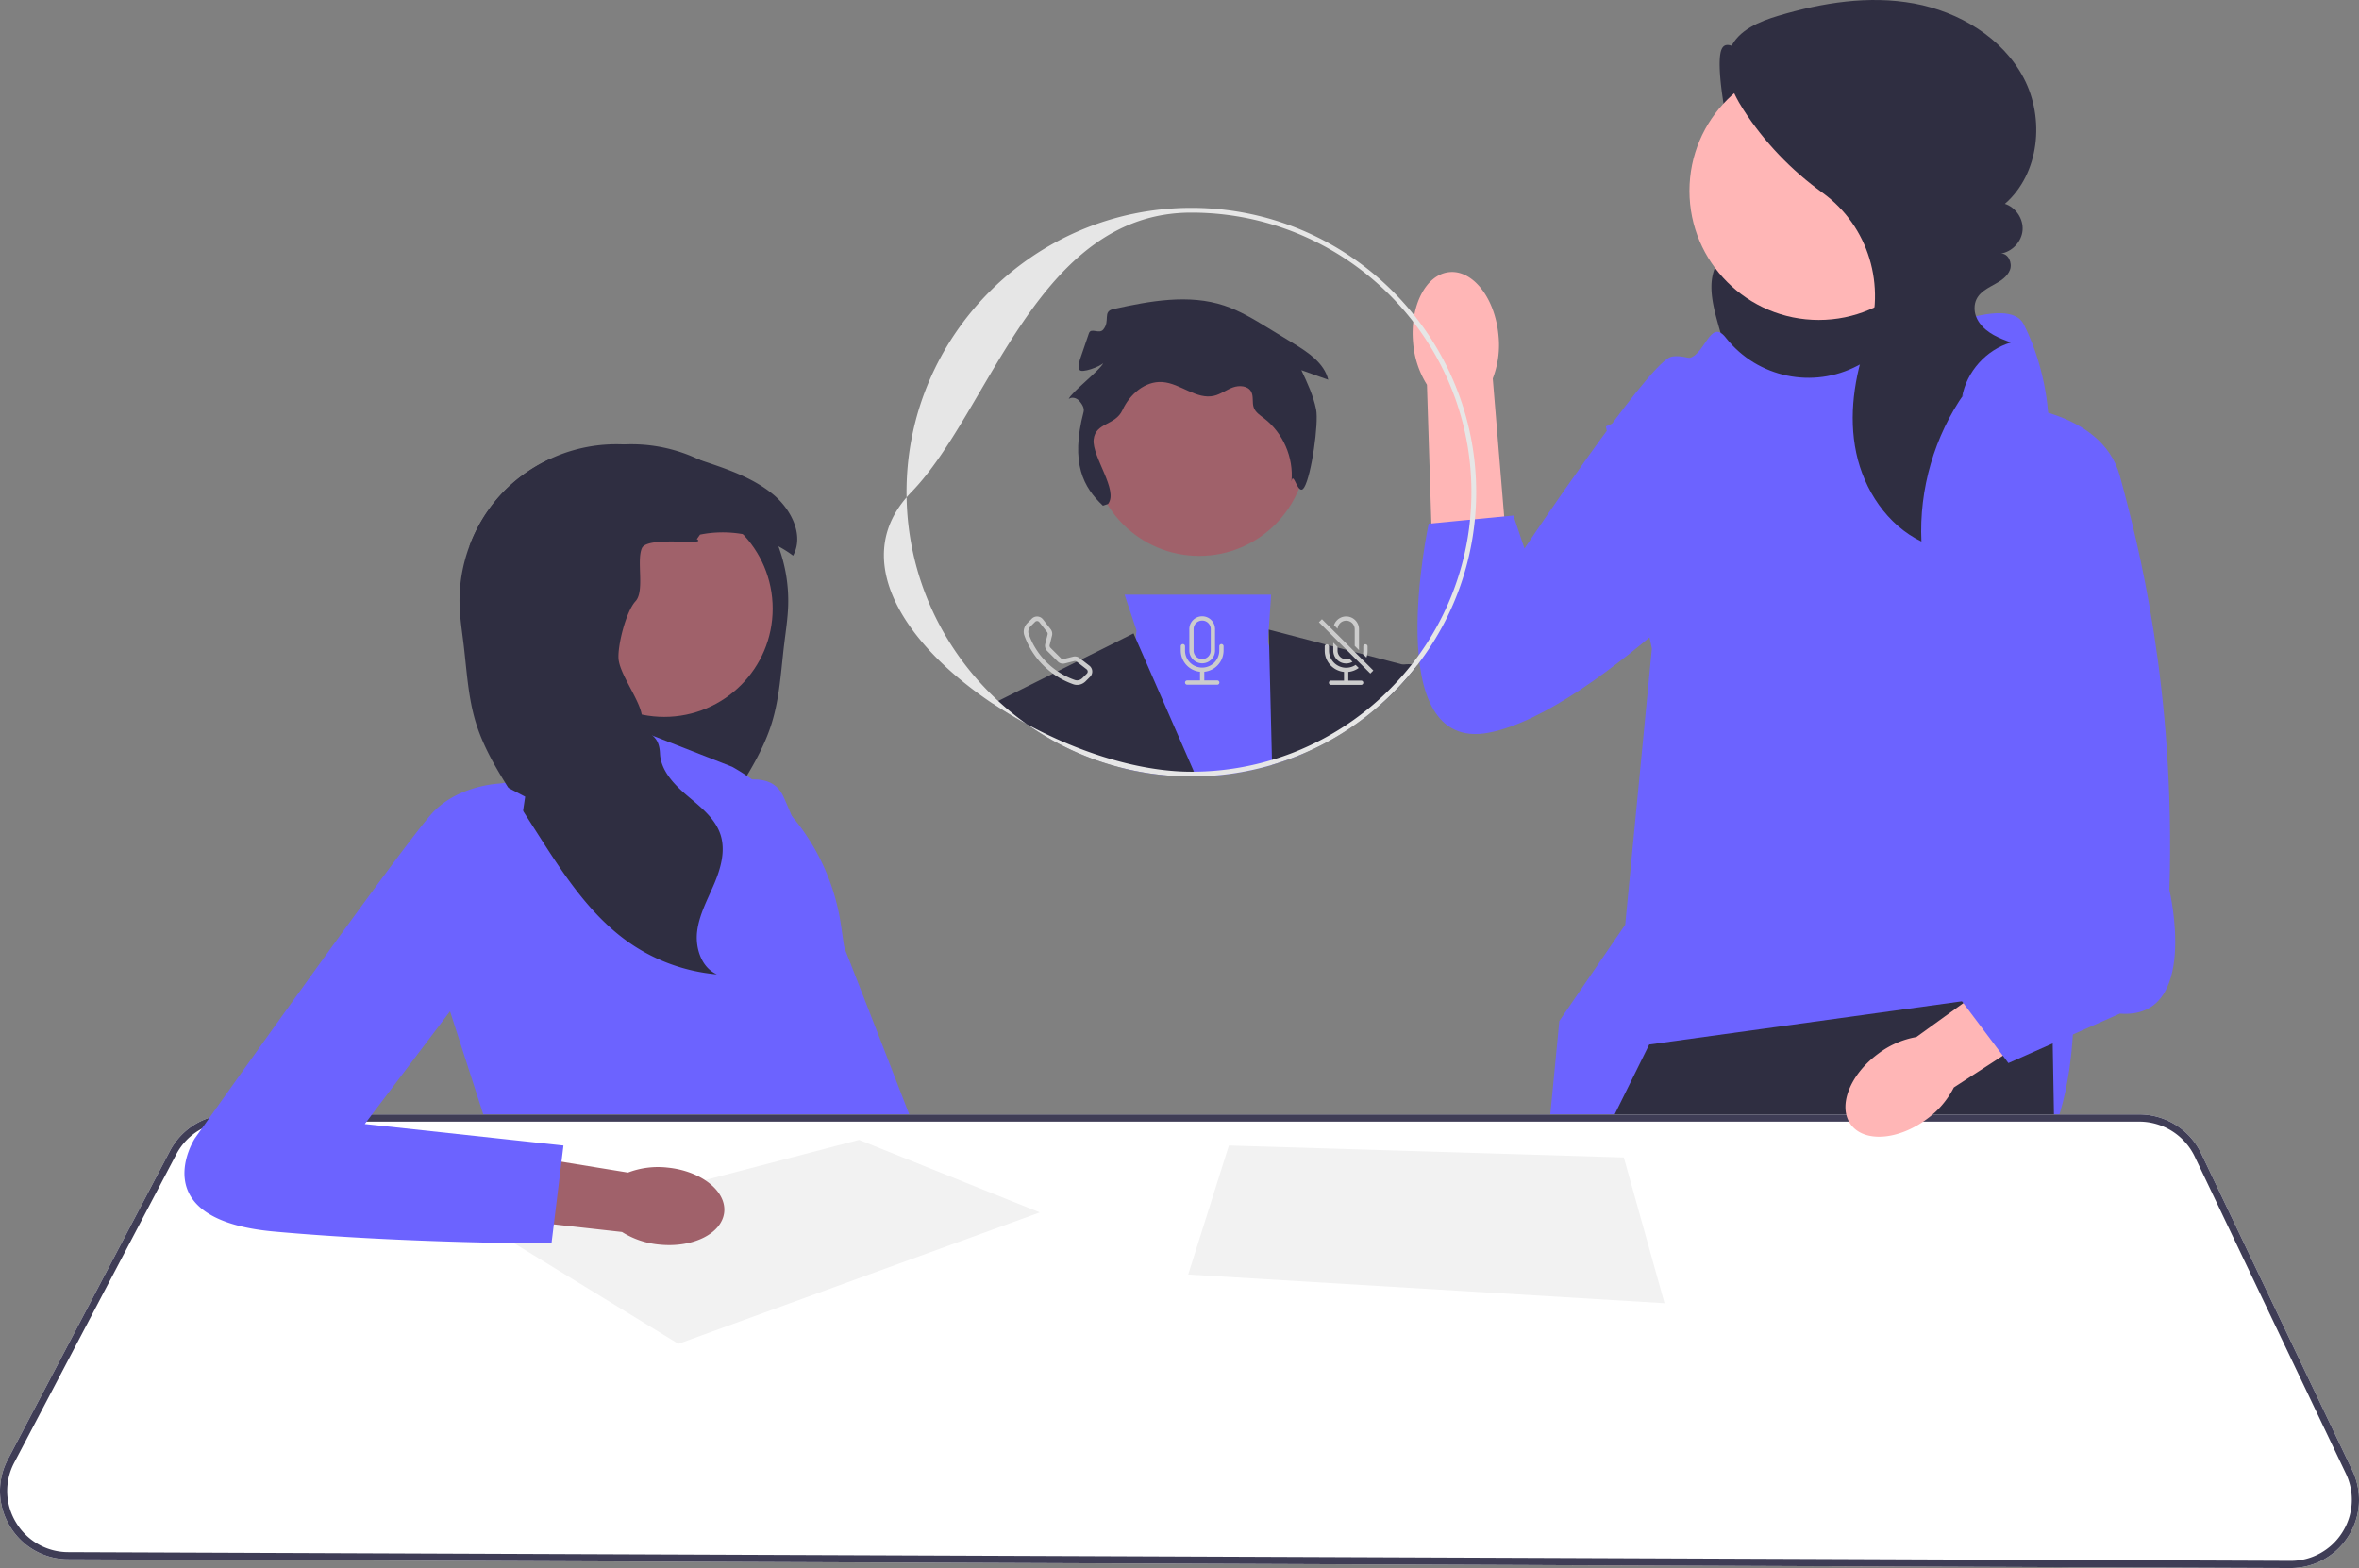 <svg viewBox="0 0 358 238" fill="none" xmlns="http://www.w3.org/2000/svg">
    <rect x="0" y="0" width="358" height="238" fill="#808080" stroke="none"/>
    <g clip-path="url(#b7e0pkr8oa)">
        <path d="M269.264 9.196c-2.705 1.517-7.07-4.485-8.059-1.55-.99 2.937 1.406 14.782 2.643 17.623.614 1.413 1.482 2.704 2.085 4.121.603 1.417.926 3.047.394 4.492-.928 2.514-3.988 3.537-5.506 5.747-1.767 2.574-1.053 6.04-.227 9.05.712 2.594 1.471 5.212 2.842 7.527 1.371 2.316 3.437 4.332 6.02 5.098 3.288.975 6.802-.184 9.972-1.493 3.048-1.258 6.063-2.684 8.655-4.72 2.592-2.036 4.755-4.738 5.661-7.904 1.136-3.97.187-8.316-1.781-11.95-1.968-3.632-4.879-6.659-7.866-9.516a156.21 156.21 0 0 0-16.013-13.388l1.18-3.137z" fill="#2F2E41"/>
        <path d="m309.481 212.959-2.554 23.794-.116 1.088-28.889-.113-.153-1.091-3.058-21.803 34.77-1.875zM265.319 236.589c0 .359-.004.722-.008 1.088l-29.989-.116-.098-1.091-1.849-20.697 31.01-3.753s.999 10.977.934 24.569z" fill="#FFB6B6"/>
        <path d="M261.976 51.344c4.764 5.99 13.162 7.727 19.941 4.16 9.675-5.09 22.885-10.923 25.219-6.262 3.759 7.506 3.759 14.79 3.759 14.79l3.759 87.474s1.88 35.319-21.613 32.201c-23.493-3.117-60.143 10.017-60.143 10.017l3.744-38.751 9.996-14.611 4.049-41.917-6.982-33.722 8.458-3.753s.939-6.568 3.759-6.568c2.819 0 3.499-6.308 5.978-3.154l.076.096z" fill="#6C63FF"/>
        <path d="m312.943 237.865-6.128-.025-28.889-.113-3.759-.014-.218-1.092-5.812-29.292-.908 29.267-.033 1.088-1.889-.008-29.989-.116-2.151-.011-.007-1.088-.127-20.685-.116-19.156-.019-2.898.004-.003 8.979-18.173 2.619-5.302.538-1.088 5.245-10.615 47.462-6.56.726-.102 12.896-1.78.094 5.276.055 2.996.192 10.785.022 1.088.022 1.244 1.169 65.285.022 1.092z" fill="#2F2E41"/>
        <path d="M276.016 48.562c10.839 0 19.625-8.773 19.625-19.594 0-10.82-8.786-19.593-19.625-19.593s-19.625 8.772-19.625 19.593 8.786 19.594 19.625 19.594z" fill="#FFB6B6"/>
        <path d="M298.145 59.655c-4.58 6.523-6.923 14.583-6.551 22.541-5.194-2.511-8.699-7.818-9.892-13.455-1.193-5.637-.283-11.556 1.634-16.99l.058-.163c2.911-8.156.206-17.272-6.824-22.343-4.742-3.42-8.855-7.71-12.012-12.629-1.782-2.777-3.297-6.26-1.965-9.278 1.226-2.78 4.396-4.08 7.312-4.95 6.659-1.986 13.735-3.116 20.57-1.86 6.835 1.257 13.415 5.181 16.645 11.325 3.231 6.144 2.385 14.528-2.859 19.083 1.654.534 2.824 2.284 2.684 4.013-.141 1.73-1.578 3.269-3.296 3.53 1.121-.04 1.783 1.434 1.383 2.48-.4 1.047-1.431 1.697-2.415 2.235-1.4.768-2.953 1.57-2.959 3.579-.003.806.285 1.587.755 2.242 1.139 1.587 2.979 2.301 4.749 2.972-3.745 1.101-6.731 4.443-7.401 8.283l.384-.615z" fill="#2F2E41"/>
        <path d="M214.456 52.075c-.536-5.61 1.929-10.433 5.505-10.773 3.576-.34 6.908 3.932 7.443 9.544a14.073 14.073 0 0 1-.863 6.605l1.968 23.797-11.205.684-.751-23.532a14.087 14.087 0 0 1-2.097-6.325z" fill="#FFB6B6"/>
        <path d="M275.503 63.364s-18.306-10.751-22.075-9.139c-3.769 1.613-22.076 29.028-22.076 29.028l-1.683-5.003-12.854 1.24s-7.538 34.941 9.153 31.715c16.691-3.225 44.151-33.328 44.151-33.328l5.384-14.513zM105.664 121.129s10.336-6.05 13.12-.44c2.783 5.61 28.499 72.532 28.499 72.532l-16.571 3.221-25.048-75.313z" fill="#6C63FF"/>
        <path d="m83.125 81.151.487.693c-1.816 1.046-2.084 3.688-1.232 5.604.852 1.917 2.5 3.338 3.926 4.877 1.426 1.54 2.727 3.447 2.594 5.54-.148 2.355-2.071 4.294-2.339 6.639-.387 3.415 2.797 6.411 2.64 9.844-.12 2.622-2.14 4.729-4.143 6.43-1.568 1.333-3.275 2.673-4.333 4.394-.29.473-.533.979-.71 1.52-.79 2.442-.045 5.102.958 7.463 1 2.361 2.275 4.668 2.588 7.213.31 2.544-.652 5.482-2.998 6.526a27.485 27.485 0 0 0 14.122-5.405c5.485-4.124 9.338-10.08 13.045-15.884.306-.477.609-.957.916-1.433.823-1.292 1.649-2.581 2.475-3.872 2.355-3.692 4.739-7.438 6.023-11.619 1.181-3.856 1.381-7.931 1.865-11.935.236-1.961.545-3.916.604-5.891a23.67 23.67 0 0 0-1.485-8.939 23.66 23.66 0 0 0-4.594-7.637c-2.052-2.278-4.562-4.13-7.324-5.463a23.813 23.813 0 0 0-8.55-2.316 24.805 24.805 0 0 0-2.975-.042c-3.907.16-7.769 1.147-11.525 2.358C80.4 71.149 77.89 73 75.838 75.279a23.681 23.681 0 0 0-4.595 7.637c3.6-1.92 7.88-2.58 11.883-1.765z" fill="#2F2E41"/>
        <path d="m111.121 116.39-18.526-7.253-.469 7.253-16.24 2.538-7.628 34.453 6.901 21.396 51.581 1.451-1.816-7.253s8.355-9.429 3.269-24.661l-.564-3.876a33.078 33.078 0 0 0-16.508-24.048z" fill="#6C63FF"/>
        <path d="M100.806 108.811c9.088 0 16.455-7.355 16.455-16.428s-7.367-16.428-16.455-16.428c-9.087 0-16.454 7.355-16.454 16.428s7.367 16.428 16.454 16.428z" fill="#A0616A"/>
        <path d="M69.745 91.855c.058 1.974.368 3.93.603 5.891.484 4.004.684 8.079 1.865 11.935 1.284 4.181 3.669 7.927 6.024 11.619.826 1.291 1.652 2.58 2.475 3.872.306.476.61.956.916 1.433 3.707 5.804 7.56 11.76 13.044 15.884a27.487 27.487 0 0 0 14.122 5.405c-2.345-1.044-3.307-3.982-2.997-6.526.313-2.545 1.587-4.852 2.588-7.213 1.003-2.361 1.748-5.021.958-7.463a7.227 7.227 0 0 0-.71-1.52c-1.058-1.721-2.765-3.061-4.333-4.394-2.004-1.701-4.023-3.808-4.143-6.43-.158-3.433-2.355-2.283-2.742-5.698-.268-2.345-3.4-6.342-3.55-8.697-.131-2.094 1.156-7.157 2.582-8.697 1.426-1.54.116-6.136.968-8.053.852-1.917 10.147-.313 8.33-1.36l.488-.692c4.004-.815 8.282-.155 11.882 1.765.784.416 1.533.89 2.243 1.424 1.713-3.125-.32-7.09-3.085-9.341-2.707-2.21-6.043-3.486-9.353-4.61-.571-.193-1.145-.386-1.723-.573-3.755-1.212-7.618-2.197-11.525-2.358a24.806 24.806 0 0 0-2.974.042 23.812 23.812 0 0 0-8.55 2.316c-2.762 1.333-5.272 3.185-7.324 5.463a23.68 23.68 0 0 0-4.595 7.637 23.673 23.673 0 0 0-1.484 8.939z" fill="#2F2E41"/>
        <path d="m356.984 223.182-22.936-48.113c-1.71-3.591-5.39-5.912-9.375-5.912H34.978c-1.1 0-2.172.171-3.182.497a10.326 10.326 0 0 0-6.012 5.052L1.2 221.496a10.261 10.261 0 0 0 .301 10.158 10.306 10.306 0 0 0 8.852 5.022l222.819.874 2.15.011 29.99.116 1.888.008 6.971.029 3.76.014 28.889.113 6.128.025 34.62.134h.044c3.574 0 6.847-1.799 8.765-4.812a10.29 10.29 0 0 0 .607-10.006z" fill="#fff"/>
        <path d="m356.984 223.182-22.936-48.113c-1.71-3.591-5.39-5.912-9.375-5.912H34.978c-1.1 0-2.172.171-3.182.497a10.326 10.326 0 0 0-6.012 5.052L1.2 221.496a10.261 10.261 0 0 0 .301 10.158 10.306 10.306 0 0 0 8.852 5.022l222.819.874 2.15.011 29.99.116 1.888.008 6.971.029 3.76.014 28.889.113 6.128.025 34.62.134h.044c3.574 0 6.847-1.799 8.765-4.812a10.29 10.29 0 0 0 .607-10.006zm-1.526 9.422a9.244 9.244 0 0 1-7.846 4.308h-.04l-34.646-.138-5.99-.021-29.158-.116-3.825-.015-6.72-.025-1.914-.008-30.095-.119-2.06-.008-222.807-.874a9.224 9.224 0 0 1-7.922-4.493 9.193 9.193 0 0 1-.27-9.095l24.585-46.786a9.264 9.264 0 0 1 8.228-4.969h289.695a9.339 9.339 0 0 1 8.391 5.291l22.935 48.11a9.21 9.21 0 0 1-.541 8.958z" fill="#3F3D56"/>
        <path d="m102.947 203.972 54.85-19.946-27.425-11.012-54.669 14.276 27.244 16.682zM186.495 173.871l-6.175 19.584 72.286 4.351-6.175-22.122-59.936-1.813z" fill="#F2F2F2"/>
        <path d="M101.286 177.221c5.082.503 8.942 3.529 8.62 6.758-.321 3.23-4.701 5.439-9.785 4.935a12.802 12.802 0 0 1-5.723-1.917l-21.507-2.404 1.344-10.052 21.06 3.437a12.794 12.794 0 0 1 5.991-.757z" fill="#A0616A"/>
        <path d="m79.699 120.923-3.814-1.994s-5.994.181-9.99 4.17c-3.995 3.989-36.324 49.684-36.324 49.684s-7.992 12.33 11.987 14.144c19.978 1.813 42.136 1.813 42.136 1.813l1.816-14.869-30.149-3.264 21.113-27.924 3.225-21.76zM193.048 116.092a42.83 42.83 0 0 1-11.537 1.755 23.88 23.88 0 0 1-.708.011c-3.618 0-7.13-.446-10.491-1.288l.088-.859 1.954-18.818.123-1.204-1.812-5.43h22.238l-.356 5.306-.131 1.933.193.613 4.903 15.602.218.696a42.354 42.354 0 0 1-4.682 1.683z" fill="#6C63FF"/>
        <path d="M170.313 116.571a43.086 43.086 0 0 1-14.487-6.666 65.524 65.524 0 0 1-5.154-3.104l.817-.41 20.534-10.252.331.754 8.841 20.236.316.718c-.236.008-.472.011-.708.011-3.618 0-7.13-.446-10.49-1.287zM215.049 101.005a43.262 43.262 0 0 1-5.351 5.762l-.014-.968-.051-3.565s1.467-1.07 3.28-1.349a5.014 5.014 0 0 1 1.344-.04c.265.026.527.076.792.16z" fill="#2F2E41"/>
        <path d="M209.699 106.768a43.16 43.16 0 0 1-16.651 9.324l-.018-.751-.421-17.23-.062-2.546 20.367 5.321 1.083.282.773.2a43.262 43.262 0 0 1-5.071 5.4z" fill="#2F2E41"/>
        <path d="M181.993 84.376c9.01 0 16.313-7.291 16.313-16.286 0-8.995-7.303-16.287-16.313-16.287-9.01 0-16.313 7.292-16.313 16.287s7.303 16.286 16.313 16.286z" fill="#A0616A"/>
        <path d="M193.027 115.342a42.235 42.235 0 0 1-11.835 1.788l.316.718c4-.058 7.872-.671 11.537-1.755l-.018-.751zm-41.541-8.95c-8.373-7.725-13.687-18.706-13.901-30.906-8.548 9.879-.055 22.557 13.084 31.316a65.341 65.341 0 0 0 5.154 3.104 42.972 42.972 0 0 1-4.337-3.514zm63.139-58.53c-7.926-9.936-20.142-16.315-33.825-16.315-23.833 0-43.226 19.358-43.226 43.156 0 .261.003.522.011.783.225-.264.464-.526.715-.783 11.987-12.33 19.067-42.43 42.5-42.43 13.698 0 25.903 6.502 33.68 16.58a42.154 42.154 0 0 1 8.82 25.85c0 1.41-.07 2.807-.208 4.181-.087.914-.207 1.82-.355 2.717a42.19 42.19 0 0 1-7.44 17.86c-.338.472-.686.932-1.042 1.386-.087.109-.171.217-.262.322a42.67 42.67 0 0 1-4.311 4.632 42.448 42.448 0 0 1-12.173 7.913 40.546 40.546 0 0 1-4.482 1.628 42.235 42.235 0 0 1-11.835 1.788c-.131.004-.261.004-.392.004-3.291 0-6.818-.504-10.404-1.422-4.896-1.251-9.905-3.268-14.573-5.806a43.06 43.06 0 0 0 25.685 7.942c4-.058 7.872-.671 11.537-1.755a43.16 43.16 0 0 0 16.651-9.324 43.262 43.262 0 0 0 5.071-5.4c.094-.12.189-.239.28-.363.123-.159.247-.322.366-.486a42.792 42.792 0 0 0 8.417-21.708c.131-1.353.196-2.724.196-4.11 0-10.135-3.516-19.466-9.401-26.84z" fill="#E6E6E6"/>
        <path d="M167.38 76.756c-2.936-2.764-4.982-6.43-2.934-14.242.152-.581-.256-1.206-.651-1.66-.395-.454-1.139-.665-1.607-.287.333-.98 4.904-4.484 5.238-5.465-.39.517-3.362 1.623-3.6 1.022-.238-.6-.03-1.276.18-1.888l1.247-3.644c.314-.917 1.552.178 2.173-.567 1.112-1.334-.157-2.74 1.541-3.115 5.556-1.224 11.446-2.318 16.844-.52 2.358.784 4.502 2.088 6.623 3.382l3.882 2.366c2.226 1.358 4.645 2.968 5.255 5.5l-4.076-1.453c.908 1.93 1.824 3.883 2.239 5.975.415 2.091-.708 9.966-1.796 11.8-.955 1.612-1.632-2.716-1.946-.87.36-3.627-1.276-7.39-4.175-9.606-.595-.454-1.273-.89-1.538-1.59-.295-.78.001-1.718-.402-2.449-.5-.908-1.808-.995-2.783-.638-.975.356-1.828 1.026-2.838 1.266-2.678.637-5.114-1.891-7.86-2.081-2.617-.181-4.957 1.864-6.045 4.246-1.088 2.382-4.097 1.866-4.378 4.47-.281 2.603 3.827 7.754 2.179 9.791l-.772.257z" fill="#2F2E41"/>
        <path d="m165.322 101.039-1.217-.946-.283-.218a1.132 1.132 0 0 0-.97-.203l-1.424.356a.447.447 0 0 1-.418-.116l-1.598-1.596a.443.443 0 0 1-.116-.417l.356-1.422a1.12 1.12 0 0 0-.203-.968l-1.167-1.498a1.133 1.133 0 0 0-1.696-.105l-.672.671c-.483.479-.694 1.2-.458 1.868a12.039 12.039 0 0 0 2.874 4.547c.457.457.948.878 1.467 1.255a12.172 12.172 0 0 0 3.088 1.614c.672.236 1.391.025 1.871-.453l.672-.675a1.13 1.13 0 0 0-.106-1.694zm-.385 1.208-.672.671c-.316.312-.759.428-1.151.29a11.175 11.175 0 0 1-2.612-1.316 11.037 11.037 0 0 1-1.682-1.389 11.43 11.43 0 0 1-2.71-4.287c-.138-.391-.022-.834.291-1.15l.675-.67c.011-.015.026-.026.04-.037a.44.44 0 0 1 .618.077l1.166 1.497a.436.436 0 0 1 .08.377l-.356 1.422c-.098.385.018.794.298 1.073l1.598 1.596c.28.283.69.396 1.075.298l1.424-.356a.444.444 0 0 1 .378.08l.018.014 1.482 1.15c.015.011.029.025.04.036a.436.436 0 0 1 0 .624zM179.513 97.762c.179 0 .325.145.325.324v.65a2.598 2.598 0 0 0 2.6 2.595c1.436 0 2.6-1.162 2.6-2.596v-.649a.324.324 0 1 1 .65 0v.65a3.247 3.247 0 0 1-2.925 3.228v1.314h1.95a.325.325 0 1 1 0 .649h-4.55a.324.324 0 1 1 0-.649h1.95v-1.314a3.246 3.246 0 0 1-2.925-3.229v-.649c0-.179.145-.324.325-.324z" fill="#CCC"/>
        <path d="M182.443 93.543a1.95 1.95 0 0 0-1.951 1.947v3.246a1.95 1.95 0 0 0 1.951 1.944c1.079 0 1.95-.87 1.95-1.944V95.49a1.946 1.946 0 0 0-1.95-1.947zm1.3 5.193a1.3 1.3 0 0 1-2.601 0V95.49c0-.718.582-1.298 1.301-1.298s1.3.58 1.3 1.298v3.246zM204.918 93.67a1.95 1.95 0 0 0-2.473 1.218l.548.548a1.3 1.3 0 0 1 2.598.076v2.517l.65.65v-3.167c0-.83-.534-1.574-1.323-1.842zm1.65 9.632h-1.951v-1.316a3.22 3.22 0 0 0 1.58-.599l-.468-.468a2.601 2.601 0 0 1-4.04-2.161v-.65a.284.284 0 0 0-.047-.163.317.317 0 0 0-.436-.115.322.322 0 0 0-.167.279v.649a3.251 3.251 0 0 0 2.928 3.228v1.316h-1.951a.325.325 0 1 0 0 .649h4.552a.324.324 0 0 0 0-.649zm.65-5.516a.324.324 0 0 0-.327.323v.649c0 .174-.018.348-.051.519l.033.032.494.497c.036-.112.069-.225.094-.34a3.01 3.01 0 0 0 .08-.708v-.65a.323.323 0 0 0-.323-.322z" fill="#CCC"/>
        <path d="m205.627 98.986-5.009-5-.462.46 4.221 4.214 3.582 3.572.457-.46-2.789-2.786zm-.861.98a1.3 1.3 0 0 1-1.78-1.208v-.57l-.65-.649v1.219c0 1.073.875 1.947 1.95 1.947.338 0 .672-.087.967-.253l-.487-.486z" fill="#CCC"/>
        <path d="M292.389 169.875c-4.312 3.196-9.46 3.566-11.497.826-2.037-2.74-.193-7.552 4.121-10.749a13.45 13.45 0 0 1 5.812-2.549l18.442-13.315 6.074 8.773-18.825 12.195a13.446 13.446 0 0 1-4.127 4.819z" fill="#FFB6B6"/>
        <path d="M304.012 61.44s14.876.47 17.695 10.79c2.819 10.32 8.458 32.317 7.518 62.859 0 0 4.699 19.702-7.518 18.764l-16.915 7.505-11.276-15.011 9.397-11.258 1.099-73.649z" fill="#6C63FF"/>
    </g>
    <defs>
        <clipPath id="b7e0pkr8oa">
            <path fill="#fff" d="M0 0h358v238H0z"/>
        </clipPath>
    </defs>
</svg>
